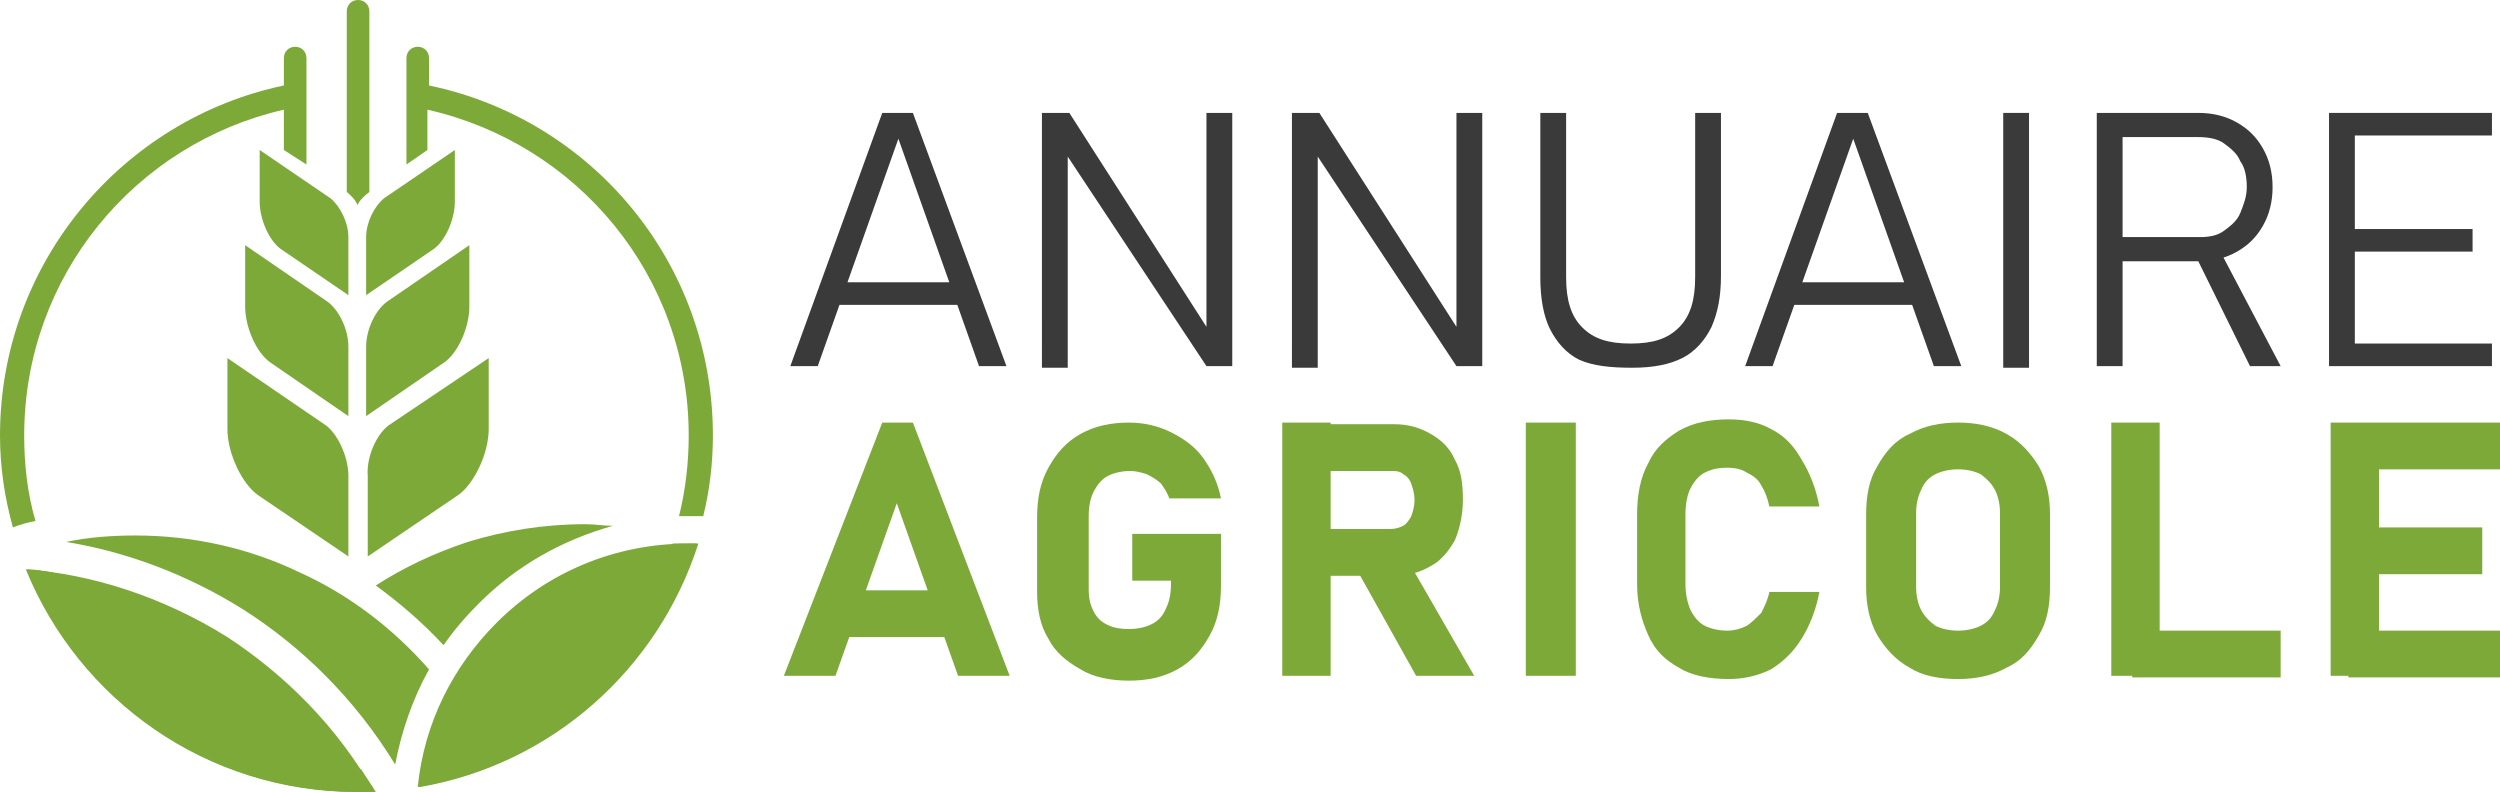 <?xml version="1.0" encoding="utf-8"?>
<!-- Generator: Adobe Illustrator 24.1.0, SVG Export Plug-In . SVG Version: 6.00 Build 0)  -->
<svg version="1.1" id="Layer_1" xmlns="http://www.w3.org/2000/svg" xmlns:xlink="http://www.w3.org/1999/xlink" x="0px" y="0px"
	 width="155px" height="49.1px" viewBox="0 0 155 49.1" style="enable-background:new 0 0 155 49.1;" xml:space="preserve">
<style type="text/css">
	.st0{fill:#3A3A3A;}
	.st1{fill:#7DA939;}
	.st2{fill-rule:evenodd;clip-rule:evenodd;fill:#7DA939;}
</style>
<g>
	<path class="st0" d="M54.7,7h1.9l5.8,15.7h-1.7l-5-14.1l-5,14.1h-1.7L54.7,7z M51.5,17.5h8.3v1.4h-8.3V17.5z"/>
	<path class="st0" d="M64.7,7h1.6l9.1,14.2l-0.6-0.4V7h1.6v15.7h-1.6L65.4,8.5l0.8,0.6v13.7h-1.6V7z"/>
	<path class="st0" d="M80.2,7h1.6l9.1,14.2l-0.6-0.4V7h1.6v15.7h-1.6L80.9,8.5l0.8,0.6v13.7h-1.6V7z"/>
	<path class="st0" d="M97.9,22.3c-0.8-0.4-1.4-1.1-1.8-1.9c-0.4-0.8-0.6-1.9-0.6-3.2V7h1.6v10.2c0,1.4,0.3,2.4,1,3.1
		c0.7,0.7,1.6,1,3,1s2.3-0.3,3-1c0.7-0.7,1-1.7,1-3.1V7h1.6v10.1c0,1.3-0.2,2.3-0.6,3.2c-0.4,0.8-1,1.5-1.8,1.9
		c-0.8,0.4-1.8,0.6-3.1,0.6S98.8,22.7,97.9,22.3z"/>
	<path class="st0" d="M113.9,7h1.9l5.8,15.7h-1.7l-5-14.1l-5,14.1h-1.7L113.9,7z M110.7,17.5h8.3v1.4h-8.3V17.5z"/>
	<path class="st0" d="M125.8,22.8h-1.6V7h1.6V22.8z"/>
	<path class="st0" d="M130,7h1.6v15.7H130V7z M131,14.7h5.4c0.6,0,1.1-0.1,1.5-0.4c0.4-0.3,0.8-0.6,1-1.1c0.2-0.5,0.4-1,0.4-1.6
		c0-0.6-0.1-1.2-0.4-1.6c-0.2-0.5-0.6-0.8-1-1.1c-0.4-0.3-1-0.4-1.6-0.4H131V7h5.3c0.9,0,1.7,0.2,2.4,0.6c0.7,0.4,1.2,0.9,1.6,1.6
		c0.4,0.7,0.6,1.5,0.6,2.4c0,0.9-0.2,1.7-0.6,2.4c-0.4,0.7-0.9,1.2-1.6,1.6c-0.7,0.4-1.5,0.6-2.4,0.6H131V14.7z M136,15.6l1.4-0.5
		l4,7.6h-1.9L136,15.6z"/>
	<path class="st0" d="M144.4,7h1.6v15.7h-1.6V7z M145.5,7h9v1.4h-9V7z M145.5,14.2h7.8v1.4h-7.8V14.2z M145.5,21.3h9v1.4h-9V21.3z"
		/>
	<path class="st1" d="M54.7,26.2h1.9l6,15.7h-3.2l-3.8-10.7l-3.8,10.7h-3.2L54.7,26.2z M51.5,36.6h8.3v2.9h-8.3V36.6z"/>
	<path class="st1" d="M75.7,33.2v3.1c0,1.2-0.2,2.2-0.7,3.1c-0.5,0.9-1.1,1.6-2,2.1c-0.9,0.5-1.9,0.7-3,0.7c-1.1,0-2.2-0.2-3-0.7
		c-0.9-0.5-1.6-1.1-2-1.9c-0.5-0.8-0.7-1.8-0.7-2.9v-4.6c0-1.2,0.2-2.2,0.7-3.1c0.5-0.9,1.1-1.6,2-2.1c0.9-0.5,1.9-0.7,3-0.7
		c0.9,0,1.8,0.2,2.6,0.6c0.8,0.4,1.5,0.9,2,1.6c0.5,0.7,0.9,1.5,1.1,2.5h-3.2c-0.1-0.3-0.3-0.6-0.5-0.9c-0.2-0.2-0.5-0.4-0.9-0.6
		c-0.3-0.1-0.7-0.2-1-0.2c-0.5,0-1,0.1-1.4,0.3c-0.4,0.2-0.7,0.6-0.9,1c-0.2,0.4-0.3,0.9-0.3,1.5v4.6c0,0.5,0.1,0.9,0.3,1.3
		s0.5,0.7,1,0.9C69,38.9,69.4,39,70,39c0.5,0,1-0.1,1.4-0.3c0.4-0.2,0.7-0.5,0.9-1c0.2-0.4,0.3-0.9,0.3-1.5V36h-2.4v-2.9H75.7z"/>
	<path class="st1" d="M79.5,26.2h3v15.7h-3V26.2z M80.7,32.8h5.5c0.3,0,0.6-0.1,0.8-0.2s0.4-0.4,0.5-0.6c0.1-0.3,0.2-0.6,0.2-1
		c0-0.4-0.1-0.7-0.2-1s-0.3-0.5-0.5-0.6c-0.2-0.2-0.5-0.2-0.8-0.2h-5.5v-2.9h5.7c0.9,0,1.6,0.2,2.3,0.6c0.7,0.4,1.2,0.9,1.5,1.6
		c0.4,0.7,0.5,1.5,0.5,2.5c0,0.9-0.2,1.8-0.5,2.5c-0.4,0.7-0.9,1.3-1.5,1.6c-0.7,0.4-1.4,0.6-2.3,0.6h-5.7V32.8z M84,35.1l3.2-0.5
		l4.2,7.3h-3.6L84,35.1z"/>
	<path class="st1" d="M97.7,41.9h-3.1V26.2h3.1V41.9z"/>
	<path class="st1" d="M104.1,41.4c-0.9-0.5-1.5-1.1-1.9-2c-0.4-0.9-0.7-1.9-0.7-3.2v-4.3c0-1.2,0.2-2.3,0.7-3.2
		c0.4-0.9,1.1-1.5,1.9-2c0.9-0.5,1.9-0.7,3.1-0.7c1,0,1.9,0.2,2.6,0.6c0.8,0.4,1.4,1,1.9,1.9c0.5,0.8,0.9,1.8,1.1,2.9h-3.1
		c-0.1-0.5-0.3-1-0.5-1.3c-0.2-0.4-0.5-0.6-0.9-0.8c-0.3-0.2-0.7-0.3-1.2-0.3c-0.6,0-1,0.1-1.4,0.3c-0.4,0.2-0.7,0.6-0.9,1
		c-0.2,0.4-0.3,1-0.3,1.6v4.3c0,0.6,0.1,1.1,0.3,1.6c0.2,0.4,0.5,0.8,0.9,1c0.4,0.2,0.9,0.3,1.4,0.3c0.4,0,0.8-0.1,1.2-0.3
		c0.3-0.2,0.6-0.5,0.9-0.8c0.2-0.4,0.4-0.8,0.5-1.3h3.1c-0.2,1.1-0.6,2.1-1.1,2.9c-0.5,0.8-1.1,1.4-1.9,1.9
		c-0.8,0.4-1.7,0.6-2.6,0.6C106,42.1,104.9,41.9,104.1,41.4z"/>
	<path class="st1" d="M118.4,41.4c-0.9-0.5-1.5-1.2-2-2c-0.5-0.9-0.7-1.9-0.7-3v-4.5c0-1.2,0.2-2.2,0.7-3c0.5-0.9,1.1-1.6,2-2
		c0.9-0.5,1.9-0.7,3-0.7c1.1,0,2.1,0.2,3,0.7c0.9,0.5,1.5,1.2,2,2c0.5,0.9,0.7,1.9,0.7,3v4.5c0,1.2-0.2,2.2-0.7,3
		c-0.5,0.9-1.1,1.6-2,2c-0.9,0.5-1.9,0.7-3,0.7C120.2,42.1,119.2,41.9,118.4,41.4z M122.8,38.8c0.4-0.2,0.7-0.5,0.9-1
		c0.2-0.4,0.3-0.9,0.3-1.4v-4.6c0-0.5-0.1-1-0.3-1.4c-0.2-0.4-0.5-0.7-0.9-1c-0.4-0.2-0.9-0.3-1.4-0.3c-0.5,0-1,0.1-1.4,0.3
		c-0.4,0.2-0.7,0.5-0.9,1c-0.2,0.4-0.3,0.9-0.3,1.4v4.6c0,0.5,0.1,1,0.3,1.4s0.5,0.7,0.9,1c0.4,0.2,0.9,0.3,1.4,0.3
		C121.9,39.1,122.4,39,122.8,38.8z"/>
	<path class="st1" d="M130.9,26.2h3v15.7h-3V26.2z M132.2,39.1h9.2v2.9h-9.2V39.1z"/>
	<path class="st1" d="M144.5,26.2h3v15.7h-3V26.2z M145.6,26.2h9.5v2.9h-9.5V26.2z M145.6,32.7h8.3v2.9h-8.3V32.7z M145.6,39.1h9.5
		v2.9h-9.5V39.1z"/>
</g>
<g>
	<path class="st2" d="M26.6,5.3c10.1,2.1,17.6,11,17.6,21.7c0,1.7-0.2,3.4-0.6,5c-0.3,0-0.6,0-1,0c-0.2,0-0.4,0-0.5,0
		c0.4-1.6,0.6-3.3,0.6-5c0-9.9-6.9-18.1-16.2-20.2v2.5l-1.3,0.9V3.6c0-0.4,0.3-0.7,0.7-0.7c0.4,0,0.7,0.3,0.7,0.7V5.3z M20.1,26.3
		l-6-4.1v4.4c0,1.5,0.9,3.4,1.9,4.1l5.6,3.8v-5C21.6,28.3,20.9,26.8,20.1,26.3L20.1,26.3z M20.5,12.3l-4.4-3v3.2
		c0,1.1,0.6,2.5,1.4,3l4.1,2.8v-3.6C21.6,13.8,21.1,12.8,20.5,12.3L20.5,12.3z M23.8,12.3l4.4-3v3.2c0,1.1-0.6,2.5-1.4,3l-4.1,2.8
		v-3.6C22.7,13.8,23.2,12.8,23.8,12.3L23.8,12.3z M20.3,18.7l-5.1-3.5V19c0,1.3,0.7,2.9,1.6,3.5l4.8,3.3v-4.3
		C21.6,20.4,21,19.2,20.3,18.7L20.3,18.7z M24,18.7l5.1-3.5V19c0,1.3-0.7,2.9-1.6,3.5l-4.8,3.3v-4.3C22.7,20.4,23.3,19.2,24,18.7
		L24,18.7z M24.2,26.3l6.1-4.1v4.4c0,1.5-0.9,3.4-1.9,4.1l-5.6,3.8v-5C22.7,28.3,23.4,26.8,24.2,26.3L24.2,26.3z M21.5,11.9V0.7
		c0-0.4,0.3-0.7,0.7-0.7c0.4,0,0.7,0.3,0.7,0.7v11.2C21.5,13,22.8,13,21.5,11.9L21.5,11.9z M17.6,9.3V6.8C8.4,8.9,1.5,17.1,1.5,27
		c0,1.8,0.2,3.6,0.7,5.3c-0.5,0.1-0.9,0.2-1.4,0.4C0.3,30.9,0,29,0,27C0,16.3,7.6,7.4,17.6,5.3V3.6c0-0.4,0.3-0.7,0.7-0.7
		c0.4,0,0.7,0.3,0.7,0.7v6.6L17.6,9.3z M3.3,35.5c3.2,7.2,10.5,12.2,18.9,12.2c0.1,0,0.1,0,0.2,0c0.3,0.5,0.6,0.9,0.9,1.4
		c-0.4,0-0.7,0-1.1,0c-9.3,0-17.2-5.7-20.5-13.8C2.2,35.3,2.7,35.4,3.3,35.5L3.3,35.5z M43.3,33.7c-2.5,7.8-9.1,13.7-17.3,15.1
		c0-0.5,0.1-1,0.2-1.5c7.3-1.4,13.2-6.7,15.5-13.6c0.3,0,0.7,0,1,0C42.9,33.7,43.1,33.7,43.3,33.7L43.3,33.7z"/>
	<path class="st2" d="M30.8,38.6c-2.7,2.7-4.5,6.2-4.9,10.2c8.2-1.4,14.8-7.4,17.3-15.1c-0.2,0-0.3,0-0.5,0
		C38.1,33.7,33.9,35.5,30.8,38.6L30.8,38.6z M23.3,36.3c1.5,1.1,2.9,2.3,4.2,3.7c0.7-1,1.4-1.8,2.2-2.6c2.3-2.3,5.1-3.9,8.3-4.8
		c-0.6,0-1.1-0.1-1.7-0.1c-2.6,0-5,0.4-7.3,1.1C26.9,34.3,25,35.2,23.3,36.3L23.3,36.3z M26.6,41.5c-2.2-2.5-4.9-4.6-8-6
		c-3.1-1.5-6.6-2.3-10.2-2.3c-1.4,0-2.9,0.1-4.3,0.4c3.7,0.6,7.5,2,11,4.2c3.6,2.3,6.9,5.5,9.4,9.6C24.9,45.3,25.6,43.3,26.6,41.5
		L26.6,41.5z M1.6,35.3c3.3,8.1,11.2,13.8,20.5,13.8c0.4,0,0.7,0,1.1,0c-2.3-4.1-5.6-7.3-9.1-9.6C10.1,37,5.7,35.6,1.6,35.3
		L1.6,35.3z"/>
</g>
</svg>
